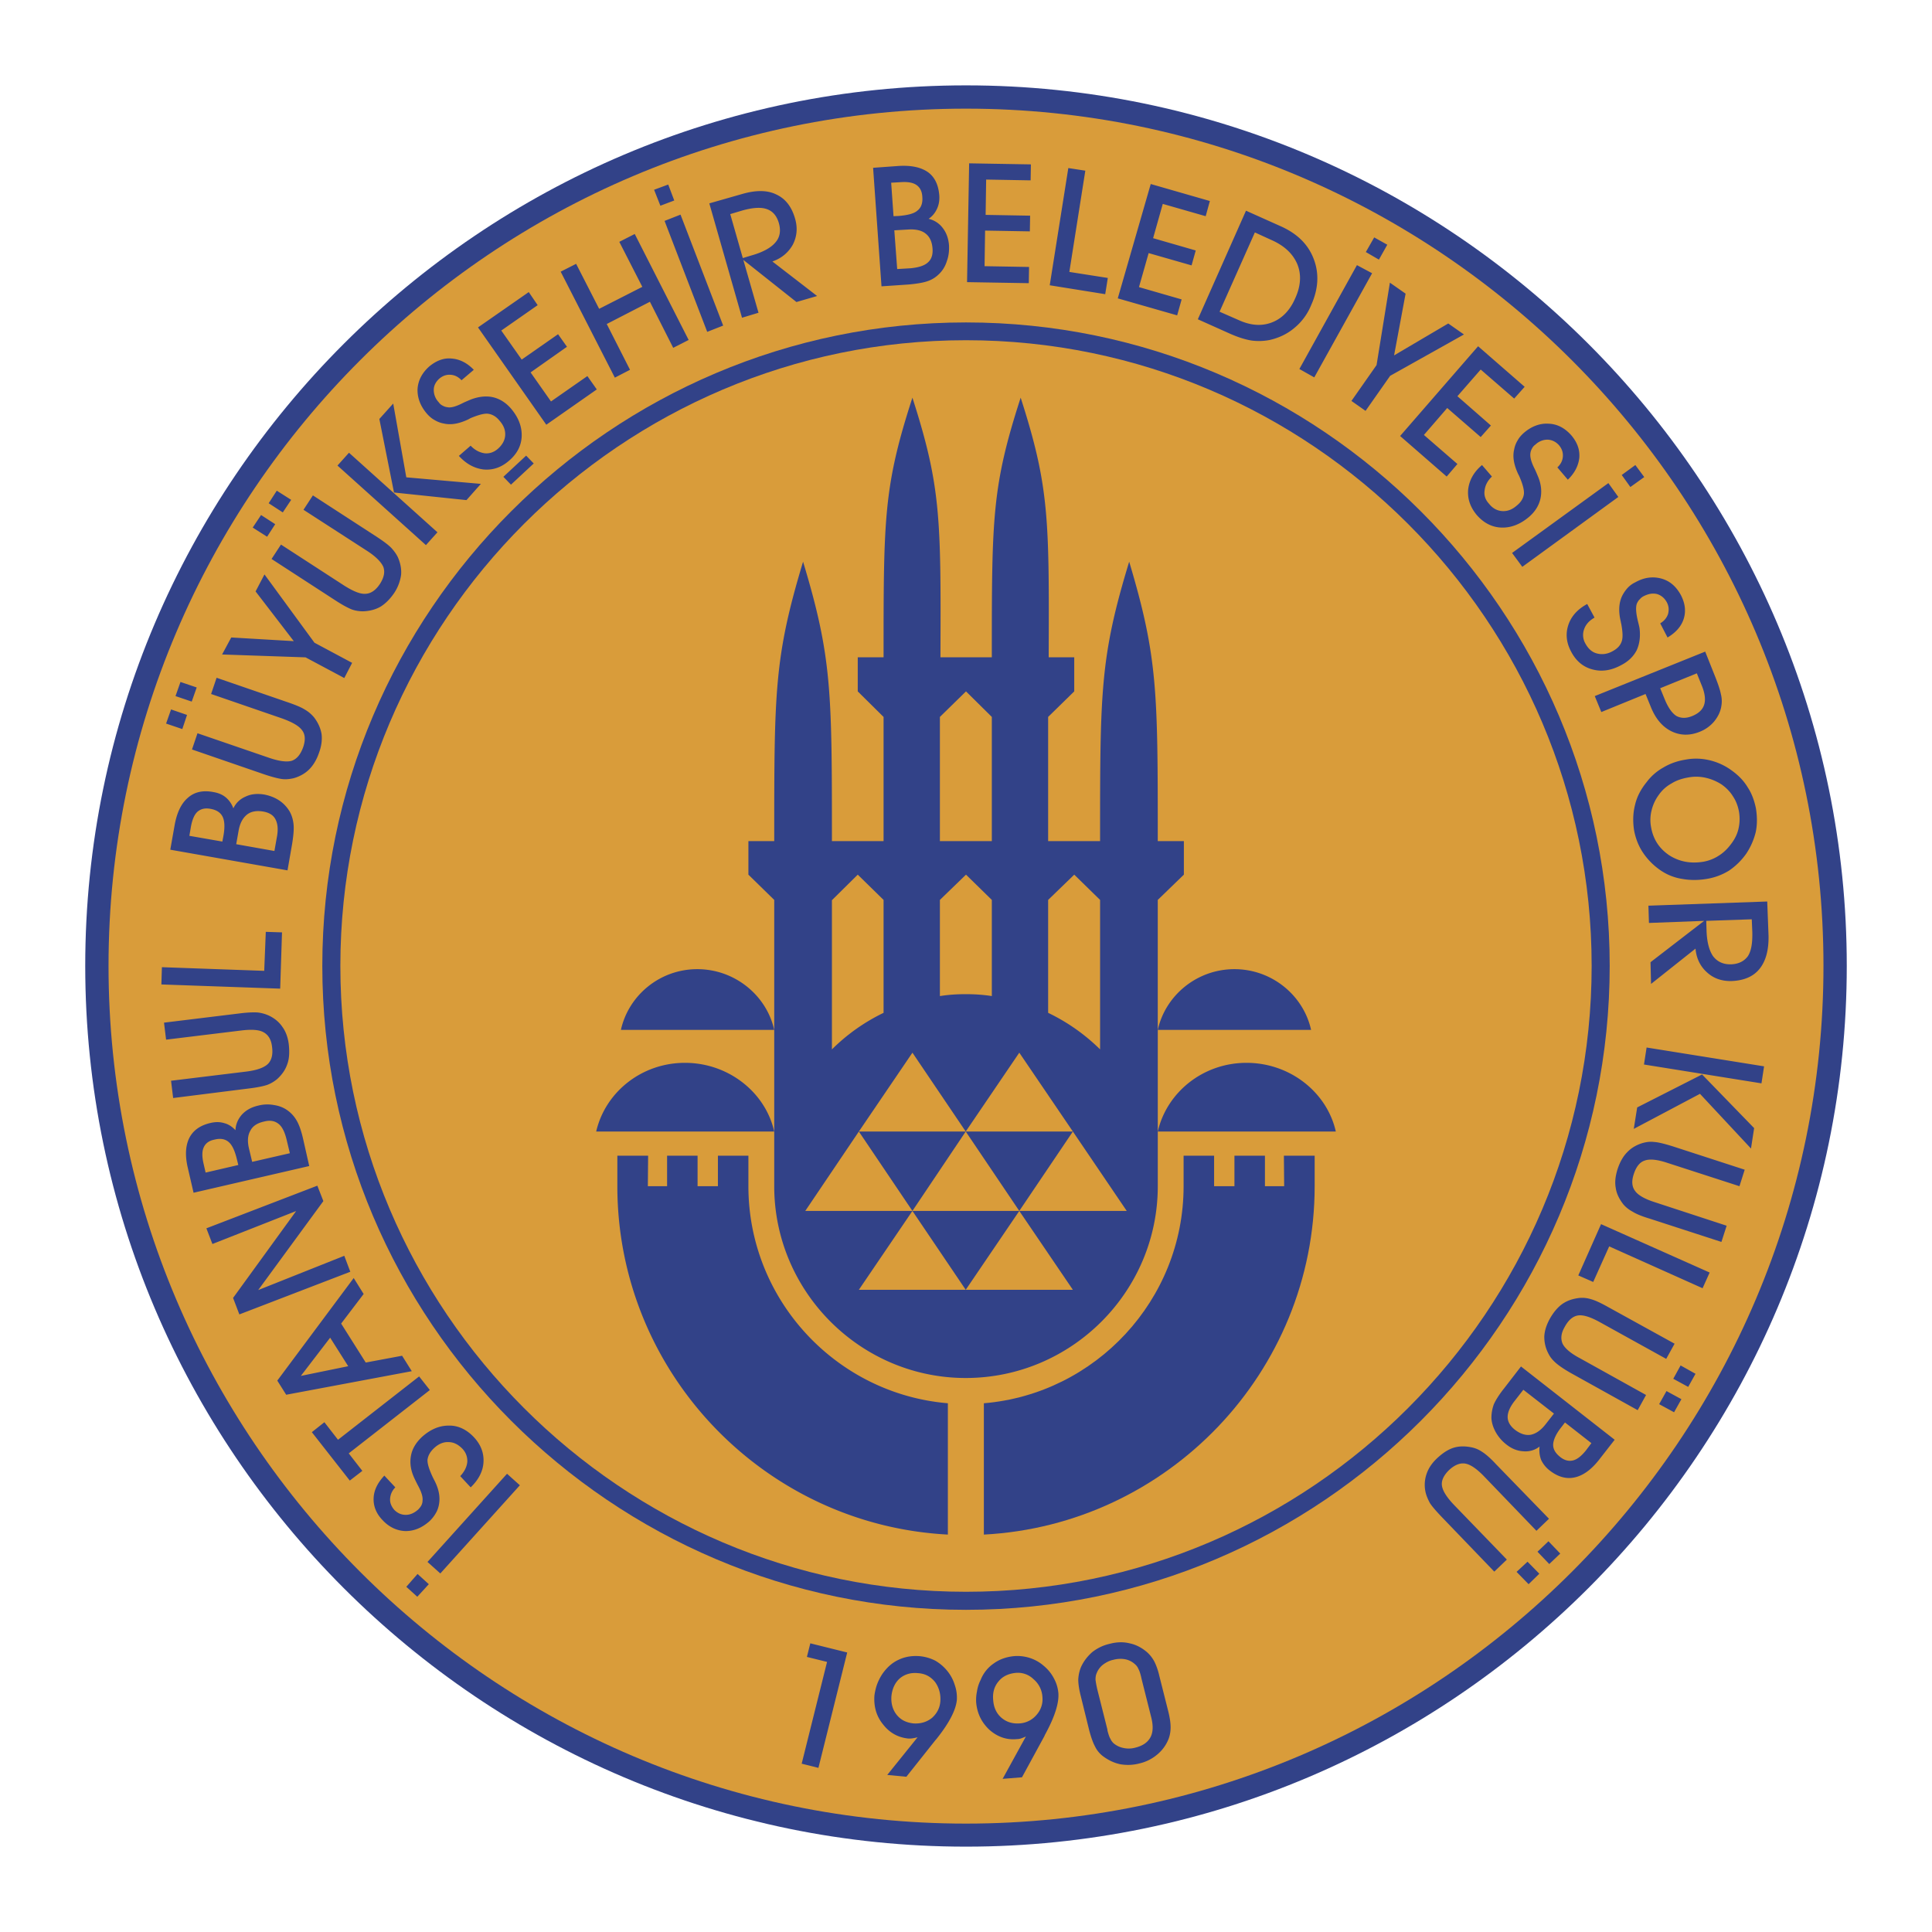 <svg xmlns="http://www.w3.org/2000/svg" width="2500" height="2500" viewBox="0 0 192.756 192.756"><g fill-rule="evenodd" clip-rule="evenodd"><path fill="#fff" d="M0 0h192.756v192.756H0V0z"/><path d="M96.378 8.517c48.401 0 87.874 39.473 87.874 87.848 0 48.4-39.473 87.875-87.874 87.875-48.375 0-87.874-39.475-87.874-87.875 0-48.375 39.499-87.848 87.874-87.848z" fill="#324288"/><path d="M96.378 10.84c47.122 0 85.55 38.429 85.55 85.525 0 47.121-38.428 85.576-85.55 85.576s-85.55-38.455-85.55-85.576c0-47.096 38.428-85.525 85.55-85.525z" fill="#d99c3a"/><path d="M96.378 32.169c35.374 0 64.222 28.847 64.222 64.196 0 35.373-28.848 64.248-64.222 64.248s-64.221-28.875-64.221-64.248c0-35.348 28.847-64.196 64.221-64.196z" fill="#324288"/><path d="M96.378 33.944c34.382 0 62.421 28.064 62.421 62.421 0 34.381-28.039 62.447-62.421 62.447s-62.42-28.066-62.42-62.447c0-34.356 28.038-62.421 62.42-62.421z" fill="#d99c3a"/><path fill="#324288" d="M154.49 153.773l1.176 1.227-1.096 1.045-1.175-1.229 1.095-1.043zM151.307 156.826l1.201 1.229 1.07-1.045-1.176-1.199-1.095 1.015zM149.295 146.123c-.6-.652-1.096-1.07-1.434-1.279a2.84 2.84 0 0 0-1.045-.443c-.652-.131-1.254-.131-1.828.053-.549.182-1.096.549-1.645 1.07-.496.471-.836.992-1.018 1.541a3.354 3.354 0 0 0-.105 1.773c.078.367.234.732.443 1.123.236.365.654.836 1.201 1.41l5.221 5.43 1.254-1.201-5.248-5.43c-.73-.758-1.148-1.41-1.227-1.932-.078-.496.158-1.018.68-1.541.547-.521 1.096-.756 1.619-.678.521.078 1.148.496 1.904 1.279l5.223 5.43 1.252-1.201-5.247-5.404zM166.943 137.561l1.489.81.73-1.307-1.488-.834-.731 1.331zM165.533 140.094l1.488.808.733-1.304-1.488-.811-.733 1.307zM160.496 130.434c-.783-.443-1.357-.705-1.75-.809a2.953 2.953 0 0 0-1.148-.131c-.678.078-1.227.26-1.723.602-.471.338-.887.834-1.254 1.486-.34.627-.521 1.201-.547 1.775 0 .602.129 1.176.443 1.75.156.312.418.625.756.914.34.285.836.625 1.541 1.018l6.578 3.654.836-1.514-6.578-3.656c-.939-.494-1.514-.99-1.75-1.461-.209-.496-.156-1.045.209-1.67.365-.68.811-1.072 1.332-1.148.521-.08 1.254.156 2.193.678l6.604 3.654.836-1.514-6.578-3.628zM158.955 127.902l1.594-3.55 9.318 4.175.705-1.566-10.834-4.828-2.271 5.117 1.488.652zM166.918 114.379c-.836-.262-1.463-.418-1.881-.443-.391-.053-.781 0-1.148.104-.625.184-1.148.496-1.539.914-.418.416-.732.99-.967 1.697-.209.678-.287 1.279-.182 1.854.078.574.338 1.096.73 1.617.234.287.549.549.939.758.365.234.939.471 1.723.705l7.154 2.322.521-1.617-7.18-2.35c-.992-.314-1.67-.705-1.957-1.123-.314-.418-.365-.965-.131-1.67.234-.732.6-1.203 1.096-1.357.496-.184 1.254-.105 2.271.234l7.18 2.324.521-1.646-7.15-2.323zM170.023 91.875L164.672 96l.053 2.167 4.438-3.524c.08.966.471 1.774 1.15 2.375.652.6 1.486.887 2.453.861 1.227-.051 2.168-.443 2.793-1.227.627-.784.914-1.88.889-3.29l-.131-3.419-11.854.417.053 1.723 5.507-.208zm4.752-.157l.053 1.279c.025 1.097-.105 1.879-.443 2.402-.367.496-.914.783-1.672.81-.783.025-1.383-.262-1.801-.81-.393-.574-.627-1.462-.652-2.637l-.027-.888 4.542-.156zM165.951 76.577a5.277 5.277 0 0 0-1.67 1.461c-.574.705-.967 1.462-1.148 2.245-.209.809-.236 1.645-.105 2.533.158.861.471 1.644.941 2.323a6.557 6.557 0 0 0 1.826 1.775 5.226 5.226 0 0 0 2.088.783c.732.13 1.541.13 2.35 0a6.096 6.096 0 0 0 2.271-.835 6.667 6.667 0 0 0 1.723-1.697 6.762 6.762 0 0 0 .941-2.141c.156-.731.156-1.514.025-2.349-.156-.783-.418-1.515-.836-2.141-.391-.653-.939-1.201-1.592-1.67-.68-.497-1.436-.836-2.219-1.019s-1.592-.209-2.402-.052c-.808.13-1.54.392-2.193.784zm4.203 1.017a4.937 4.937 0 0 1 1.619.679c.443.313.836.705 1.123 1.175.312.47.496.966.6 1.515.105.626.078 1.2-.053 1.749-.129.548-.391 1.07-.809 1.592-.34.444-.73.809-1.201 1.097a4.115 4.115 0 0 1-1.488.574c-1.279.208-2.4 0-3.42-.653-.992-.679-1.592-1.592-1.801-2.819a3.889 3.889 0 0 1 .053-1.645 4.324 4.324 0 0 1 .73-1.566c.312-.443.73-.835 1.254-1.123.496-.313 1.07-.496 1.67-.6a4.22 4.22 0 0 1 1.723.025zM164.176 69.24l.523 1.279c.469 1.175 1.148 1.984 2.035 2.428.889.444 1.854.47 2.873.052a3.599 3.599 0 0 0 1.436-1.044c.391-.496.627-.992.705-1.566a2.77 2.77 0 0 0-.053-1.123c-.078-.417-.262-.966-.549-1.696l-1.018-2.559-11.018 4.438.654 1.592 4.412-1.801zm5.117-2.062l.496 1.227c.312.757.393 1.41.234 1.906-.156.496-.547.861-1.174 1.122-.627.261-1.148.235-1.592 0-.418-.261-.811-.809-1.148-1.619l-.471-1.149 3.655-1.487zM156.475 62.348c-.287.861-.209 1.749.262 2.637.496.966 1.227 1.566 2.141 1.802.939.261 1.906.104 2.898-.444.705-.365 1.199-.861 1.514-1.462.287-.626.391-1.357.287-2.193-.025-.183-.104-.47-.184-.809-.182-.783-.207-1.332-.078-1.671.078-.157.158-.313.287-.418.105-.13.236-.234.393-.313.469-.235.887-.313 1.33-.209.418.13.732.392.967.809.209.392.234.758.131 1.175-.131.392-.393.705-.783.94l.73 1.41c.836-.496 1.385-1.122 1.619-1.879s.131-1.541-.287-2.35c-.471-.861-1.098-1.41-1.932-1.645-.861-.235-1.723-.13-2.611.366a2.545 2.545 0 0 0-.783.575 3.62 3.62 0 0 0-.547.809c-.314.679-.367 1.514-.131 2.506.025.104.025.183.051.235.158.861.184 1.462.027 1.827-.131.366-.418.679-.914.94-.521.287-1.045.339-1.541.209-.496-.131-.861-.47-1.148-.992a1.69 1.69 0 0 1-.131-1.41c.158-.47.496-.861 1.045-1.175l-.73-1.357c-.968.521-1.595 1.226-1.882 2.087zM161.461 49.582l-.992-1.383-9.608 6.97 1.02 1.384 9.58-6.971zM146.477 48.851c-.078.914.209 1.749.861 2.533.705.809 1.541 1.227 2.48 1.253.965.025 1.879-.34 2.74-1.071.602-.522.967-1.123 1.123-1.775.156-.679.105-1.41-.209-2.193-.078-.183-.182-.443-.34-.783-.365-.705-.496-1.227-.443-1.593a1.27 1.27 0 0 1 .156-.47.989.989 0 0 1 .34-.392 1.76 1.76 0 0 1 1.227-.496c.443.026.811.209 1.123.548.287.339.418.705.393 1.123-.027.418-.209.783-.549 1.097l1.043 1.227c.707-.679 1.072-1.436 1.148-2.219.053-.783-.207-1.514-.809-2.219-.652-.731-1.408-1.123-2.271-1.149-.859-.052-1.695.261-2.453.914-.262.235-.471.47-.627.757a2.639 2.639 0 0 0-.34.888c-.182.757-.025 1.566.418 2.506.053.079.078.157.105.209.34.783.496 1.383.443 1.775-.053.366-.262.757-.68 1.097-.469.418-.939.601-1.461.574-.496-.026-.967-.261-1.332-.73-.365-.392-.521-.836-.443-1.332.053-.496.287-.965.73-1.383l-.99-1.148c-.837.703-1.28 1.539-1.383 2.452zM145.406 46.293l-3.342-2.898 2.325-2.689 3.34 2.898 1.019-1.149-3.342-2.924 2.323-2.662 3.341 2.897 1.045-1.175-4.646-4.046-7.78 8.955 4.647 4.046 1.07-1.253zM146.059 33.37l-1.567-1.096-5.404 3.184 1.148-6.161-1.566-1.096-1.33 8.223-2.506 3.577 1.408.992 2.455-3.498 7.362-4.125zM136.895 27.261l-1.514-.809-5.742 10.364 1.486.836 5.77-10.391zM124.834 33.97a5.536 5.536 0 0 0 1.854-.052c.914-.209 1.75-.601 2.453-1.201a5.707 5.707 0 0 0 1.672-2.271c.73-1.619.809-3.159.262-4.595-.549-1.462-1.645-2.533-3.264-3.263l-3.498-1.567-4.805 10.834 3.029 1.357c.914.419 1.67.654 2.297.758zm.365-10.781l1.594.73c1.33.575 2.191 1.384 2.637 2.428.418 1.018.365 2.167-.209 3.42-.523 1.201-1.305 2.01-2.324 2.402-1.018.392-2.115.313-3.316-.235l-1.904-.835 3.522-7.91zM117.891 29.872l-4.256-1.227.965-3.394 4.283 1.227.416-1.488-4.254-1.227.965-3.42 4.281 1.227.418-1.514-5.9-1.697-3.289 11.409 5.925 1.696.446-1.592zM110.527 27.731l-3.838-.601 1.594-10.102-1.697-.261-1.854 11.695 5.536.888.259-1.619zM102.67 26.635l-4.44-.078.053-3.551 4.465.078.027-1.566-4.439-.079.053-3.524 4.437.079.026-1.593-6.161-.105-.208 11.853 6.16.104.027-1.618zM74.162 25.93l5.3 4.203 2.062-.6-4.464-3.446c.914-.313 1.592-.888 2.036-1.671.417-.81.496-1.671.235-2.584-.339-1.201-.966-2.01-1.879-2.428-.888-.443-2.037-.443-3.394-.052l-3.289.939L74.031 31.7l1.645-.497-1.514-5.273zm-1.306-4.569l1.227-.366c1.044-.287 1.854-.339 2.428-.13.6.208.992.679 1.201 1.41.209.757.104 1.41-.366 1.932-.444.522-1.253.965-2.375 1.279l-.862.261-1.253-4.386zM67.896 21.414l-1.592.626 4.255 11.069 1.592-.626-4.255-11.069zM60.534 32.326l4.308-2.219 2.324 4.595 1.54-.784-5.378-10.573-1.54.783 2.296 4.491-4.307 2.193-2.297-4.49-1.541.783 5.404 10.573 1.514-.783-2.323-4.569zM58.602 37.521l-3.629 2.532-2.036-2.897 3.629-2.559-.888-1.253-3.629 2.532-2.036-2.897 3.629-2.533-.888-1.305-5.064 3.525 6.814 9.71 5.038-3.523-.94-1.332zM48.264 46.841c.914.079 1.749-.208 2.506-.861.835-.705 1.253-1.541 1.279-2.48.026-.966-.339-1.88-1.07-2.741-.522-.601-1.123-.966-1.775-1.123-.679-.156-1.41-.078-2.193.209-.183.079-.444.183-.783.34-.705.365-1.227.522-1.593.443a1.253 1.253 0 0 1-.47-.156.982.982 0 0 1-.392-.34 1.76 1.76 0 0 1-.496-1.227c0-.444.209-.81.548-1.123.34-.287.705-.417 1.123-.391.417.026.783.208 1.096.548l1.227-1.044c-.679-.705-1.436-1.07-2.219-1.123-.783-.079-1.515.208-2.219.783-.731.652-1.123 1.41-1.175 2.271-.026.862.287 1.697.94 2.455.235.261.47.47.757.626.261.157.575.287.888.34.757.183 1.566.026 2.506-.418.078-.052.157-.078.182-.104.81-.339 1.41-.496 1.775-.443.392.052.784.261 1.123.679.417.47.601.939.574 1.462-.026.496-.287.966-.731 1.357-.392.339-.835.496-1.332.443-.496-.078-.966-.313-1.384-.757l-1.174 1.018c.733.809 1.569 1.252 2.482 1.357zM27.458 52.297l-1.411-.913-.835 1.253 1.436.913.81-1.253zM29.05 49.869l-1.436-.913-.809 1.252 1.409.915.836-1.254zM33.41 59.868c.757.496 1.305.783 1.697.94.366.13.757.183 1.123.183.679-.026 1.253-.183 1.75-.47.496-.313.965-.783 1.383-1.41a4.38 4.38 0 0 0 .653-1.749c.052-.548-.052-1.148-.313-1.749-.157-.34-.392-.652-.679-.966-.313-.313-.809-.679-1.488-1.123l-6.318-4.099-.939 1.436 6.344 4.099c.888.574 1.41 1.122 1.619 1.592.182.496.078 1.044-.314 1.671-.417.652-.914.992-1.436 1.018-.522.052-1.227-.235-2.141-.81l-6.318-4.099-.94 1.436 6.317 4.1zM26.387 57.31l-.887 1.697 3.811 4.96-6.239-.366-.914 1.697 8.328.287 3.864 2.063.782-1.515-3.758-2.009-4.987-6.814zM18.66 71.329l-1.593-.549-.496 1.41 1.618.549.471-1.41zM19.625 68.588l-1.618-.548-.496 1.409 1.618.549.496-1.41zM26.283 77.229c.835.287 1.462.443 1.854.496.392.052.783 0 1.148-.079.652-.183 1.175-.496 1.566-.887.418-.418.757-.992.992-1.697.235-.653.313-1.279.235-1.854-.104-.574-.339-1.097-.731-1.619a3.408 3.408 0 0 0-.914-.783c-.365-.235-.939-.47-1.696-.731l-7.127-2.454-.548 1.619 7.127 2.454c.992.366 1.645.731 1.958 1.175.313.417.34.966.104 1.67-.261.731-.626 1.175-1.123 1.358-.496.157-1.279.052-2.271-.287l-7.153-2.454-.548 1.619 7.127 2.454zM26.518 92.971l-.157 3.89-10.208-.365-.052 1.723 11.853.418.182-5.614-1.618-.052zM24.742 108.609c.888-.105 1.514-.234 1.906-.365.365-.131.705-.34.992-.574.496-.445.835-.941 1.018-1.49.208-.547.235-1.199.157-1.957-.078-.678-.287-1.279-.626-1.748-.313-.471-.757-.861-1.358-1.148a3.658 3.658 0 0 0-1.148-.314c-.444-.025-1.044 0-1.854.105l-7.466.912.208 1.697 7.493-.914c1.044-.129 1.801-.078 2.245.184.47.262.757.73.835 1.461.104.758-.052 1.332-.418 1.697-.392.367-1.096.627-2.167.758l-7.493.914.209 1.723 7.467-.941zM25.76 128.711l6.501-8.877-.6-1.539-11.07 4.254.601 1.566 8.354-3.289-6.292 8.668.627 1.645 11.069-4.256-.6-1.592-8.59 3.42zM34.036 132.053l2.245-2.951-.992-1.592-7.623 10.234.887 1.41 12.531-2.35-.966-1.541-3.628.678-2.454-3.888zm.705 4.254l-4.725.967 2.924-3.812 1.801 2.845zM33.723 143.645l-1.358-1.75-1.253.992 3.786 4.83 1.253-.967-1.358-1.748 8.093-6.318-1.07-1.358-8.093 6.319zM48.238 145.889c.053-.914-.261-1.748-.939-2.48-.731-.783-1.593-1.201-2.532-1.176-.966 0-1.854.393-2.689 1.15-.575.549-.94 1.148-1.071 1.826-.13.68-.052 1.41.287 2.168.079.184.209.443.366.758.392.703.548 1.227.496 1.592 0 .184-.052.34-.13.496a2.112 2.112 0 0 1-.313.393c-.392.338-.783.521-1.227.521s-.809-.158-1.148-.496c-.287-.34-.444-.705-.418-1.098a1.73 1.73 0 0 1 .522-1.148l-1.097-1.174c-.679.73-1.044 1.461-1.07 2.271-.026.783.261 1.514.887 2.166.653.705 1.436 1.07 2.298 1.098.888 0 1.671-.34 2.428-1.02.235-.234.443-.496.601-.783.157-.262.261-.574.313-.887.131-.758-.026-1.566-.522-2.48l-.104-.209c-.366-.783-.548-1.357-.522-1.75.052-.391.261-.783.652-1.148.444-.418.94-.625 1.436-.6.522 0 .966.234 1.384.652.365.391.521.836.496 1.332-.052.496-.287.965-.705 1.41l1.044 1.121c.781-.757 1.225-1.591 1.277-2.505zM42.651 155.836l1.28 1.148 7.936-8.798-1.28-1.149-7.936 8.799zM104.209 173.195l.027-.078c.992-1.801 1.436-3.211 1.357-4.203a3.7 3.7 0 0 0-.443-1.461 4.032 4.032 0 0 0-1.018-1.254 3.9 3.9 0 0 0-1.385-.783 4.068 4.068 0 0 0-1.592-.182c-.758.078-1.436.312-2.01.73a3.562 3.562 0 0 0-1.307 1.645 3.677 3.677 0 0 0-.365 1.148c-.078.365-.104.758-.078 1.123.104 1.096.549 1.984 1.332 2.715.809.705 1.723 1.018 2.74.914.156 0 .287-.027.443-.078.131-.053.289-.105.445-.184l-2.324 4.229 1.932-.156 2.246-4.125zm-.783-2.113a2.397 2.397 0 0 1-1.695.861c-.705.051-1.305-.131-1.801-.549s-.783-1.018-.836-1.748c-.08-.758.104-1.385.521-1.881.393-.496.967-.783 1.723-.861a2.231 2.231 0 0 1 1.775.627 2.5 2.5 0 0 1 .889 1.775 2.326 2.326 0 0 1-.576 1.776zM93.35 173.588l.052-.053c1.279-1.592 1.958-2.896 2.062-3.916a3.816 3.816 0 0 0-.208-1.514 4.123 4.123 0 0 0-.757-1.41 4.31 4.31 0 0 0-1.201-1.018 4.335 4.335 0 0 0-1.566-.443c-.731-.053-1.436.051-2.088.365-.626.287-1.148.756-1.592 1.383a5.168 5.168 0 0 0-.548 1.07c-.131.365-.209.73-.262 1.098-.078 1.096.183 2.062.861 2.896.653.836 1.488 1.305 2.533 1.41.13 0 .261 0 .417-.025.157-.027.313-.053.496-.105l-3.028 3.76 1.906.182 2.923-3.68zm-.366-2.193c-.522.418-1.148.6-1.854.549-.705-.078-1.253-.34-1.671-.861-.392-.496-.574-1.123-.522-1.854.078-.758.365-1.357.835-1.775.496-.418 1.123-.602 1.854-.521.679.051 1.227.338 1.67.887.392.549.575 1.201.522 1.932-.05.65-.338 1.199-.834 1.643zM84.526 164.869l-3.681-.914-.34 1.357 2.011.497-2.532 10.154 1.67.418 2.872-11.512zM41.659 157.035l-1.122 1.281 1.096.993 1.149-1.254-1.123-1.02zM67.27 20.003l-.601-1.592-1.41.522.627 1.593 1.384-.523zM137.574 25.903l.836-1.487-1.306-.731-.834 1.461 1.304.757zM162.662 48.59l1.385-.992-.889-1.201-1.357.993.861 1.2zM50.979 48.355l2.271-2.114-.757-.783-2.271 2.114.757.783zM108.674 172.648l-.836-3.395c-.182-.705-.26-1.279-.26-1.697.025-.418.104-.809.26-1.201.262-.6.654-1.096 1.123-1.514a4.355 4.355 0 0 1 1.75-.836c.678-.182 1.357-.209 1.984-.051.652.131 1.227.443 1.748.887.287.262.523.549.73.939.184.367.367.861.496 1.436l.889 3.525c.156.627.234 1.148.234 1.592s-.078.836-.209 1.176a3.84 3.84 0 0 1-1.123 1.539 4.216 4.216 0 0 1-1.773.889 4.445 4.445 0 0 1-1.932.078c-.627-.131-1.201-.418-1.725-.809a2.683 2.683 0 0 1-.783-.967c-.208-.389-.39-.913-.573-1.591zm1.803-.13l.025.182c.104.367.182.627.287.783.078.184.184.314.312.443.287.236.602.393.992.471a2.47 2.47 0 0 0 1.148-.025c.758-.184 1.254-.521 1.541-1.045.262-.496.287-1.148.078-1.984l-.965-3.836c-.105-.498-.209-.811-.314-.992a1.191 1.191 0 0 0-.34-.471 2.011 2.011 0 0 0-.965-.496 2.67 2.67 0 0 0-1.201.053c-.393.078-.73.26-1.045.496a2.02 2.02 0 0 0-.625.861c-.08.182-.105.391-.105.627.025.207.078.549.184.99l.993 3.943zM40.537 47.624l-1.306-7.362-1.383 1.54 1.462 7.336 7.231.758 1.436-1.619-7.44-.653zM33.67 46.449l8.825 7.937 1.149-1.279-8.825-7.937-1.149 1.279zM164.281 104.51l-.261 1.697 11.722 1.879.26-1.697-11.721-1.879zM163.342 110.488l-.34 2.141 6.605-3.498 5.09 5.457.313-2.037-5.194-5.352-6.474 3.289zM159.529 145.654c-.783.992-1.592 1.566-2.428 1.748-.836.184-1.67-.051-2.506-.705a2.839 2.839 0 0 1-.836-1.043c-.156-.418-.209-.836-.156-1.332a2.261 2.261 0 0 1-1.619.471c-.6-.027-1.174-.262-1.697-.68a4.111 4.111 0 0 1-1.043-1.201c-.262-.469-.418-.939-.445-1.436 0-.469.08-.914.236-1.357.184-.418.521-.965 1.043-1.619l1.672-2.166 9.346 7.311-1.567 2.009zm-7.545-6.998l-.834 1.072c-.498.625-.732 1.174-.732 1.645s.262.912.732 1.279c.547.416 1.07.574 1.566.496.521-.105 1.018-.445 1.486-1.045l.836-1.07-3.054-2.377zm4.153 3.264l-.34.445c-.549.678-.809 1.279-.836 1.723-.025.469.209.887.705 1.279.418.338.861.443 1.279.338.418-.104.834-.443 1.279-.99l.549-.732-2.636-2.063zM89.643 16.558c1.28-.078 2.246.13 2.95.626.679.496 1.044 1.279 1.123 2.35.026.496-.052.914-.235 1.305s-.444.731-.835.992a2.442 2.442 0 0 1 1.41.914c.366.47.574 1.045.626 1.724.026.548-.026 1.07-.208 1.566-.157.522-.418.94-.757 1.279s-.705.575-1.149.731c-.443.157-1.07.261-1.906.339l-2.715.183-.837-11.826 2.533-.183zm-.131 10.285l1.332-.078c.809-.078 1.383-.261 1.723-.574.366-.313.522-.783.47-1.41-.052-.679-.287-1.175-.705-1.488-.392-.313-.992-.444-1.749-.392l-1.357.079.286 3.863zm-.365-5.273l.548-.026c.888-.079 1.515-.235 1.854-.548.365-.287.522-.757.47-1.357-.026-.548-.235-.94-.575-1.175-.365-.261-.914-.339-1.618-.287l-.914.052.235 3.341zM17.433 82.268c.235-1.253.679-2.141 1.331-2.689.653-.575 1.514-.757 2.559-.548.47.079.888.261 1.201.522.339.287.6.653.757 1.097.261-.549.679-.94 1.227-1.175.548-.261 1.149-.313 1.827-.209.549.104 1.044.287 1.488.574s.783.653 1.044 1.07c.235.392.366.836.418 1.306.052.47 0 1.096-.131 1.932l-.469 2.689-11.696-2.062.444-2.507zm9.946 2.636l.235-1.331c.157-.783.104-1.384-.13-1.827-.209-.418-.627-.679-1.253-.783-.653-.105-1.201 0-1.592.313-.418.339-.705.861-.836 1.619l-.235 1.331 3.811.678zm-5.195-.94l.104-.548c.156-.861.13-1.514-.079-1.932-.208-.417-.601-.679-1.201-.783-.548-.105-.966 0-1.306.287-.313.287-.522.783-.653 1.488l-.156.914 3.291.574zM18.738 116.52c-.287-1.227-.235-2.219.157-3.002.391-.758 1.096-1.254 2.141-1.488.47-.105.914-.105 1.332.025.418.105.783.34 1.123.705.026-.6.261-1.123.652-1.566.418-.443.94-.73 1.619-.887a3.63 3.63 0 0 1 1.592-.053c.522.078.966.262 1.358.547.392.289.679.627.914 1.045s.444 1.018.626 1.828l.601 2.662L19.312 119l-.574-2.48zm10.181-1.463l-.313-1.305c-.183-.783-.444-1.332-.81-1.619-.391-.312-.861-.391-1.462-.234-.678.156-1.123.443-1.357.914-.261.443-.313 1.043-.13 1.801l.312 1.305 3.76-.862zm-5.143 1.175l-.13-.523c-.209-.887-.47-1.461-.835-1.773-.339-.289-.809-.393-1.41-.236-.548.105-.887.365-1.07.758-.183.391-.183.939-.026 1.619l.209.912 3.262-.757zM94.569 153.105v-13.102c-11.129-.932-19.901-10.307-19.901-21.656v-3.043h-3.042v3.043h-2.029v-3.043h-3.042v3.043h-1.919l.027-3.043h-3.07v3.043c0 18.559 14.637 33.799 32.976 34.758zM68.336 106.039c-4.331 0-7.95 2.934-8.854 6.854h17.763c-.877-3.92-4.578-6.854-8.909-6.854zM69.569 96.693c-3.728 0-6.853 2.604-7.621 6.057h15.296c-.767-3.453-3.947-6.057-7.675-6.057zM123.16 96.693c-3.729 0-6.881 2.604-7.648 6.057h15.295c-.766-3.453-3.92-6.057-7.647-6.057zM124.365 106.039c-4.33 0-7.949 2.934-8.854 6.854h17.764c-.879-3.92-4.578-6.854-8.91-6.854z"/><path d="M115.512 102.75v15.598c0 10.525-8.607 19.135-19.161 19.135-10.499 0-19.106-8.609-19.106-19.135V89.785l-2.577-2.521v-3.345h2.577c0-14.939 0-18.338 2.878-27.878 2.878 9.54 2.878 12.938 2.878 27.878h5.153v-12.39l-2.576-2.549v-3.4h2.576c0-13.871 0-17.023 2.878-25.904 2.851 8.881 2.851 12.033 2.796 25.904h5.126c0-13.871 0-17.023 2.879-25.904 2.85 8.881 2.85 12.033 2.795 25.904h2.549v3.399l-2.604 2.549v12.39h5.182c0-14.939 0-18.338 2.904-27.878 2.852 9.54 2.852 12.938 2.852 27.878h2.604v3.345l-2.604 2.521v12.966h.001zM98.955 83.918v-12.39l-2.577-2.549-2.604 2.549v12.39h5.181zm-2.604 15.27c.878 0 1.755.055 2.604.191v-9.594l-2.577-2.521-2.604 2.521v9.594c.85-.137 1.7-.191 2.577-.191zm13.405 5.509V89.785l-2.578-2.521-2.604 2.521v11.266a19.204 19.204 0 0 1 5.182 3.646zm-21.602-3.646V89.785l-2.576-2.521-2.577 2.549v14.885a19.056 19.056 0 0 1 5.153-3.647zm18.887 11.842l-5.346-7.867-5.345 7.867h10.691zm5.373 7.921l-5.373-7.922-5.346 7.922h10.719zm-5.373 7.87l-5.346-7.869-5.345 7.869h10.691zm-10.69 0l-5.318-7.869-5.345 7.869h10.663zm-5.318-7.87l-5.345-7.922-5.346 7.922h10.691zm10.662 0l-5.345-7.922-5.318 7.922h10.663zm-5.344-7.921l-5.318-7.867-5.345 7.867h10.663z" fill="#324288"/><path d="M131.164 118.348v-3.043h-3.07l.027 3.043h-1.918v-3.043h-3.043v3.043h-2.029v-3.043h-3.043v3.043c0 11.35-8.799 20.725-19.928 21.656v13.102c18.338-.96 33.004-16.2 33.004-34.758z" fill="#324288"/></g></svg>